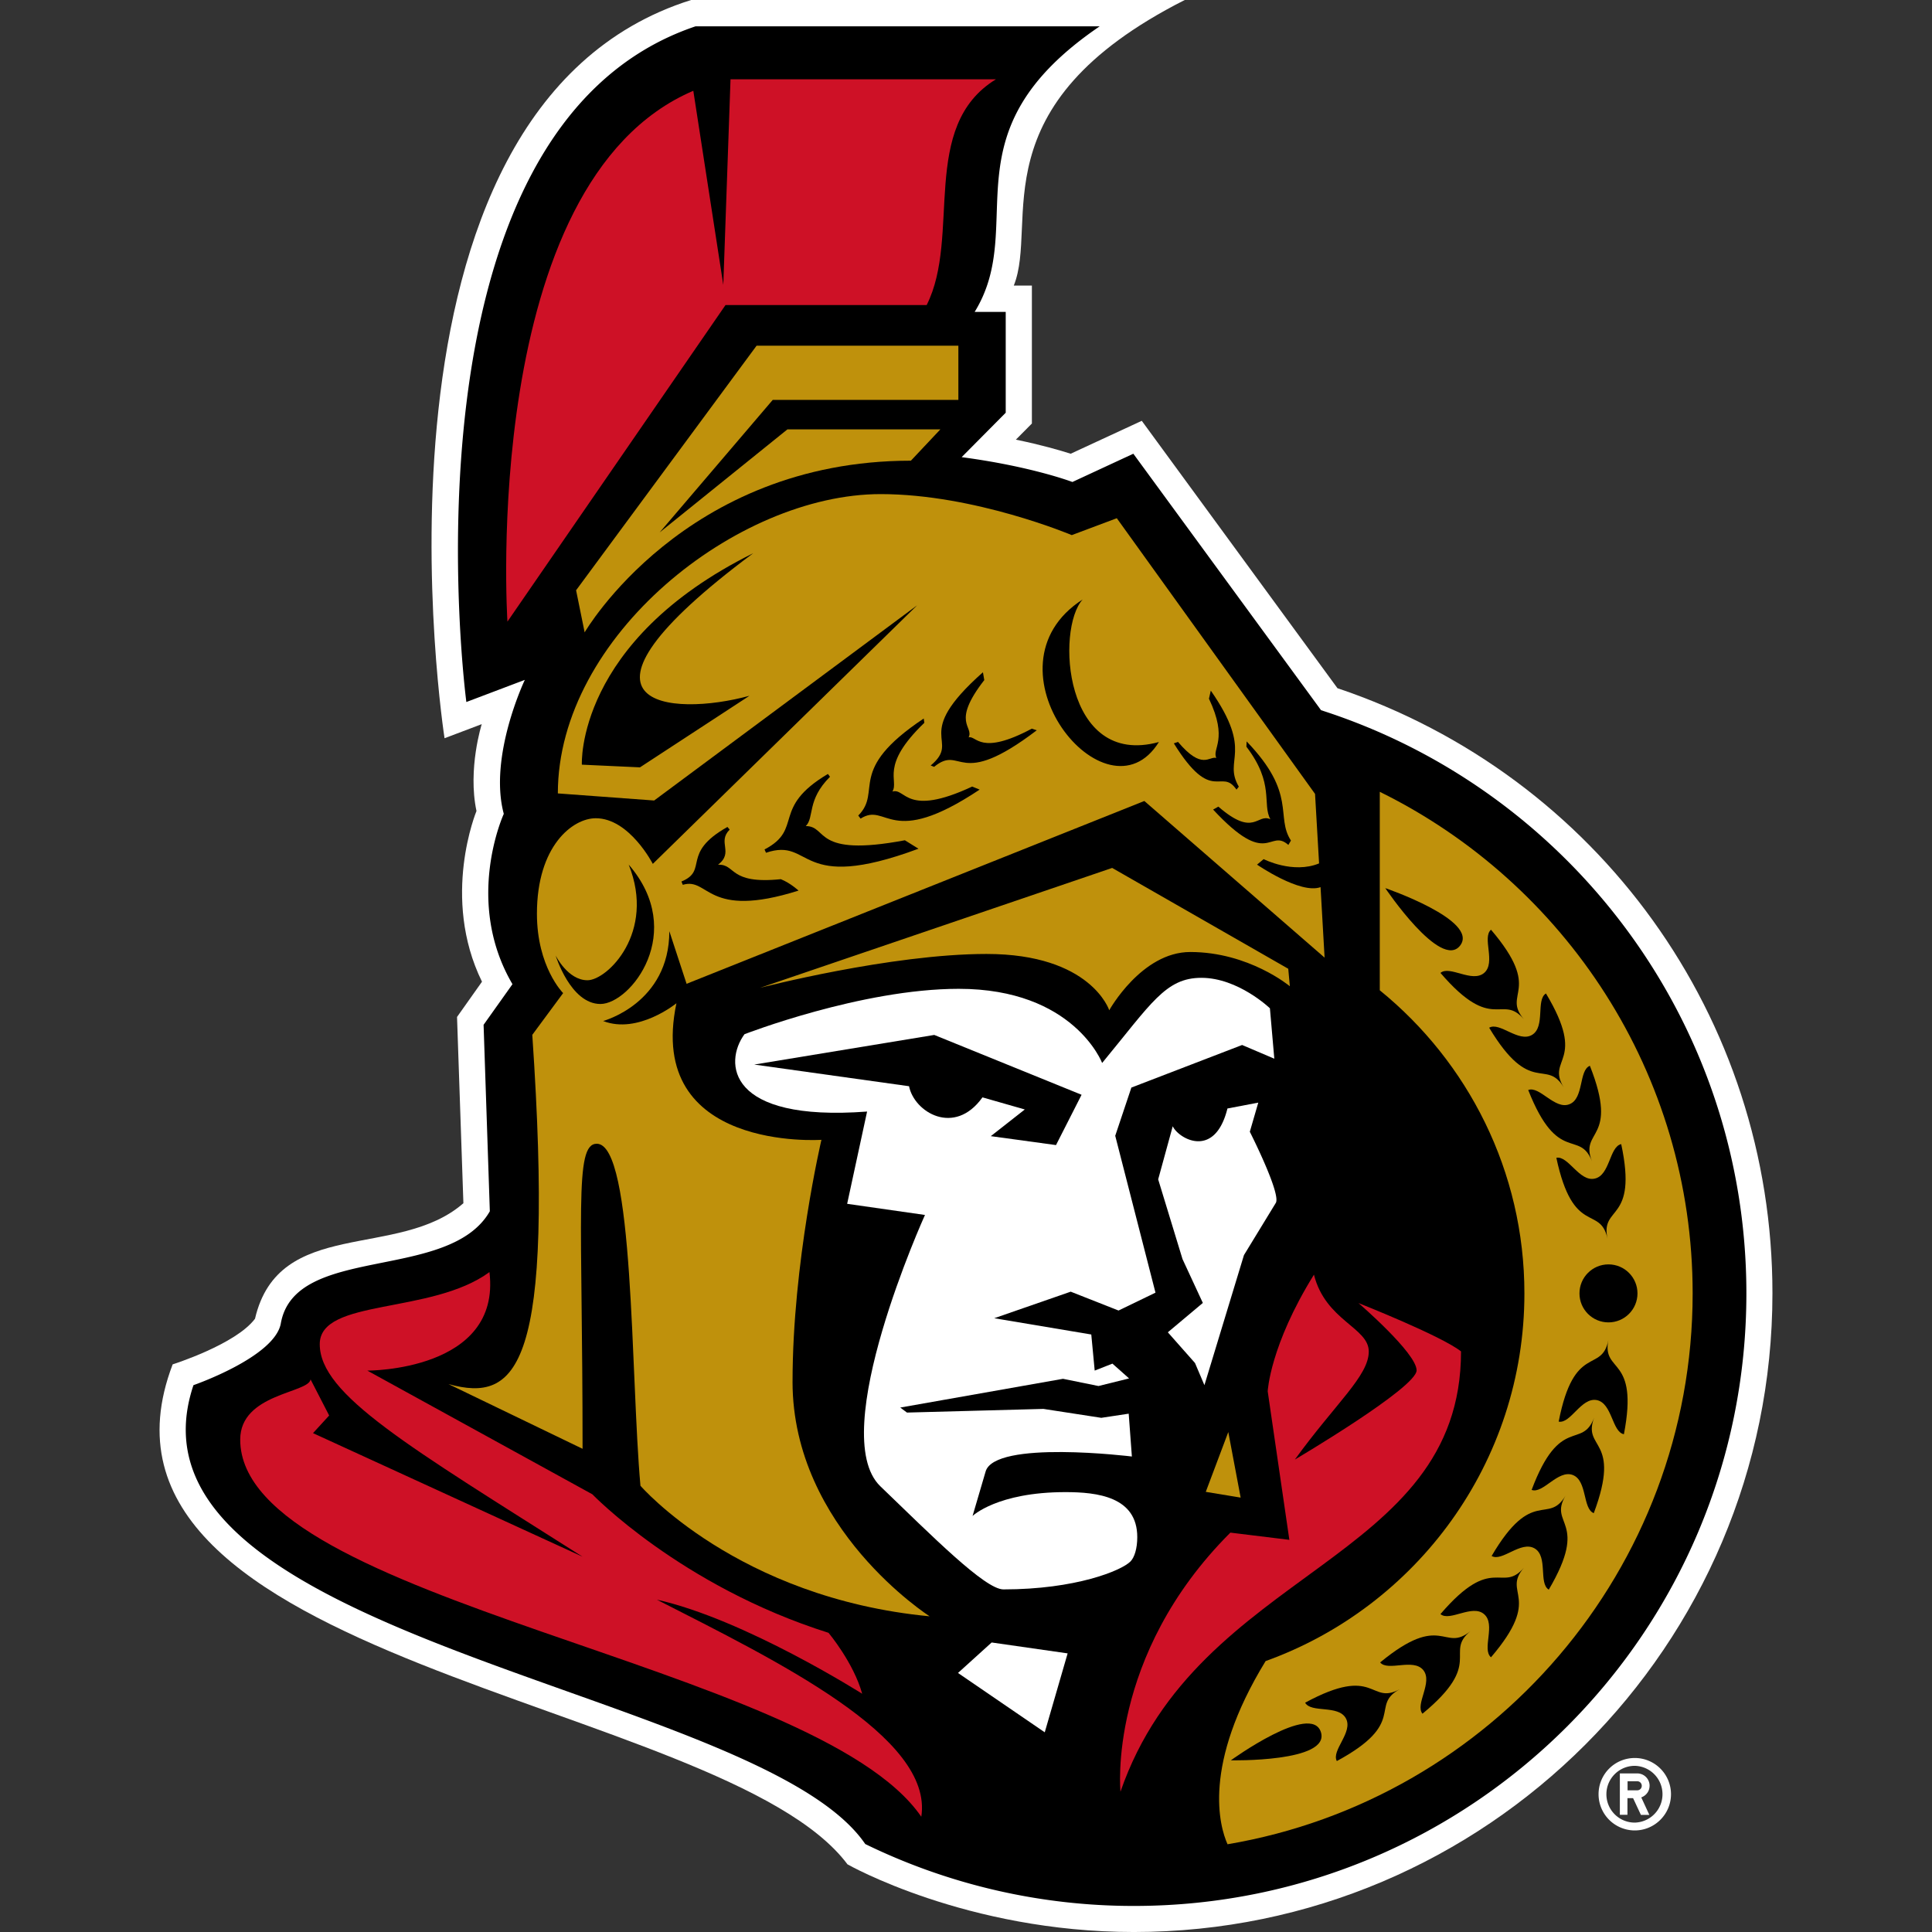 <?xml version="1.0"?>
<!--Icons from directory ""-->
<svg xmlns="http://www.w3.org/2000/svg" width="32" height="32" viewBox="0 0 32 32"><rect x="0" y="0" width="32" height="32" fill="#333333" stroke="none"/><svg viewBox="0 0 198.249 237.474" width="32" height="32" id="lhs-team-9" y="0"><path d="M144.78 84.588l-24.05-32.863-8.738 4.046c-1.324-.42-3.58-1.082-6.738-1.73l1.97-1.984V35.104h-2.226C108.112 27.36 100.38 12.98 126.01 0H65.337C22.922 13.326 35.03 90.74 35.03 90.74l4.572-1.73s-1.745 5.49-.647 10.678c0 0-4.407 10.604.677 20.98l-3.068 4.333.782 22.893c-7.986 6.98-22.696 1.67-25.614 14.198-2.36 3.16-10.122 5.61-10.122 5.61-14.018 36.745 67.682 41.03 82.948 61.456 0 0 14.59 8.317 35.195 8.317 43.287 0 78.496-35.21 78.496-78.51.014-33.87-21.433-63.606-53.47-74.375z" fill="#FFF"/><path d="M142.765 87.295L119.693 55.77l-7.49 3.474s-4.993-1.91-13.612-3.053l5.416-5.46V38.34h-3.82c6.663-10.814-3.85-22.034 15.37-35.104H65.88c-37.51 12.65-28.17 83.053-28.17 83.053l7.188-2.722s-4.482 9.4-2.587 16.47c0 0-4.934 10.708 1.067 20.935l-3.55 4.993.767 22.922c-5.008 8.723-23.944 3.986-25.69 13.777-.736 4.136-10.738 7.595-10.738 7.595-10.498 31.27 69.427 37.15 82.572 56.402a75.232 75.232 0 0 0 33.03 7.61c41.586 0 75.277-33.707 75.277-75.294 0-33.553-21.958-61.965-52.28-71.68z"/><path d="M69.292 35.014L65.607 11.16C39.24 22.41 42.76 76.406 42.76 76.406l26.803-38.91H94.29c4.272-8.468-.948-21.96 8.513-27.75H70.18l-.888 25.268zm-8.167 161.61c10.8 2.406 25.238 11.566 25.238 11.566-1.053-3.82-4.136-7.49-4.136-7.49-18.154-5.73-29.028-17.026-29.028-17.026L25.54 168.47s16.484.09 15.01-12.11c-7.144 5.25-20.86 3.205-20.86 8.86 0 6.212 10.888 12.53 32.306 26.125l-33.134-15.19 1.985-2.167-2.286-4.437c-.24 1.7-8.647 1.73-8.647 7.4 0 19.99 70.735 27.45 83.715 46.356 1.534-9.82-17.808-19.177-32.503-26.682zm86.242-36.458s7.144 6.152 7.144 8.272c0 2.136-14.964 10.965-14.964 10.965 5.024-6.934 9.084-10.288 9.084-13.28 0-2.964-5.31-3.776-6.738-9.446-5.415 8.723-5.685 14.334-5.685 14.334l2.662 18.26-7.25-.887c-15.192 15.176-13.507 31.84-13.507 31.84 9.55-27.628 41.858-28.02 41.858-54.115-2.435-1.926-12.603-5.942-12.603-5.942z" fill="#CE1126"/><g fill="#FFF"><path d="M117.873 161.084l4.542-2.196-4.948-19.282 1.985-5.926 13.612-5.234 3.956 1.685-.54-6.196s-3.896-3.745-8.424-3.745c-4.407 0-6.167 3.158-12.198 10.467 0 0-3.474-9.115-17.627-9.115-11.97 0-26.335 5.58-26.335 5.58-2.527 3.444-2.196 10.8 15.07 9.506l-2.45 11.34 9.565 1.37s-12.183 26.877-5.49 33.345c6.347 6.106 12.875 12.68 15.13 12.68 8.905 0 14.515-2.317 15.613-3.43.496-.496.842-1.594.842-2.993 0-4.978-4.933-5.535-8.83-5.535-8.392 0-11.415 2.933-11.415 2.933l1.594-5.43c1.053-3.97 17.988-1.88 17.988-1.88l-.39-5.264-3.37.51-7.114-1.097-16.77.45-.827-.616 20.005-3.534 4.362.887 3.76-.933-2.046-1.82-2.18.857-.42-4.437-11.928-2 9.4-3.264 5.88 2.318z"/><path d="M135.05 135.53l-3.79.722c-1.565 6.302-6.032 3.7-6.724 2.18l-1.79 6.53 2.993 9.805 2.496 5.384-4.302 3.61 3.34 3.776 1.157 2.722 4.86-15.988 3.91-6.407c.692-1.098-3.19-8.754-3.19-8.754l1.04-3.58zm-36.91 70.104l10.664 7.295 2.813-9.702-9.34-1.34-4.137 3.746zm83.19 10.453a4.442 4.442 0 0 0-4.453 4.452 4.45 4.45 0 0 0 4.452 4.45c2.45 0 4.45-2 4.45-4.45 0-2.468-2-4.453-4.45-4.453zm0 7.94c-1.94 0-3.49-1.563-3.49-3.488s1.564-3.49 3.49-3.49a3.49 3.49 0 0 1-.002 6.978z"/><path d="M183.15 219.5c0-.84-.678-1.518-1.52-1.518h-2.136v5.084h.933v-2.046h.692l.962 2.06h1.038l-.993-2.15c.616-.226 1.022-.782 1.022-1.43zm-1.52.557h-1.188v-1.113h1.188c.316 0 .557.256.557.556a.546.546 0 0 1-.557.557z"/></g><g fill="#BF910C"><path d="M138.734 119.076l-21.643-12.393-43.286 14.74s16.033-4.166 27.84-4.166c12.845 0 15.086 6.92 15.086 6.92s3.97-7.16 9.957-7.16c7.22 0 12.243 4.21 12.243 4.21l-.196-2.15zM92.35 56.626l3.624-3.85h-18.8L61.47 65.442l13.9-16.289h22.816V42.49h-24.8L51.198 72.554l1.052 5.174s12.23-21.102 40.1-21.102z"/><path d="M77.805 169.822c0-14.59 3.55-29.72 3.55-29.72s-21.673 1.504-17.823-16.785c0 0-4.723 3.85-9.01 2.18 0 0 8.138-2.165 8.138-11.04l2.12 6.468 56.267-22.47 22.155 19.252-.496-8.663c-2.482.902-7.806-2.767-7.806-2.767l.812-.677s3.595 1.85 6.813.526l-.496-8.543-24.367-33.886-5.535 2.076s-11.927-5.04-23.493-5.04c-17.673 0-39.677 17.478-39.677 36.79l11.837.872 32.322-23.99-32.487 31.78s-2.873-5.61-7.01-5.61c-2.842 0-7.233 3.4-7.233 11.733 0 6.558 3.22 9.76 3.22 9.76l-3.79 5.13c2.78 41.06-1.866 45.257-10.304 42.926l16.484 7.956c0-28.757-1.068-37.496 1.745-37.496 4.632 0 4.15 28.592 5.37 42.038 0 0 11.896 13.792 35.54 16.048.014-.015-16.847-10.724-16.847-28.848zm53.56 6.197l-2.768 7.354 4.287.707-1.52-8.06zm18.62-78.693v24.396c10.843 8.814 17.777 22.245 17.777 37.255 0 20.8-13.28 38.534-31.81 45.197-7.837 12.8-5.656 20.335-4.68 22.516 32.398-5.474 57.17-33.75 57.17-67.71 0-27.03-15.7-50.448-38.458-61.653z"/></g><path d="M93.282 104.32l-1.67-1.037c-11.355 2.136-9.414-1.745-12.182-1.745 1.083-1.068.09-3.174 2.978-6.06l-.256-.347c-7.04 4.182-2.948 6.754-7.79 9.28l.18.407c5.79-1.955 3.67 5.1 18.74-.496z"/><path d="M100.802 97.056l-.917-.376c-8.197 3.835-8.167.105-9.806.617.84-1.414-1.61-3.128 3.925-8.453l-.075-.526c-9.61 6.392-5.024 8.89-8.047 11.927l.286.376c3.277-2.09 3.517 3.836 14.632-3.564zm-22.26 12.41s-1.008-.934-2.18-1.4c-6.438.662-5.49-1.88-7.717-1.775 1.985-1.533-.135-2.766 1.43-4.316l-.272-.33c-5.776 3.248-2.286 5.323-5.655 6.707l.165.407c3.25-.977 2.86 4.302 14.23.708zm-20.876-3.19c3.354 8.363-2.647 14.213-5.07 14.213-2.42 0-3.91-3.04-3.91-3.04s1.82 5.957 5.505 5.957 10.665-8.814 3.476-17.13z"/><path d="M107.826 89.762l-.617-.196c-6.378 3.4-6.8.797-7.762 1.068.677-1.384-2.196-1.745 1.925-7.04l-.165-.962c-8.98 7.956-2.542 8.212-6.422 11.46l.42.166c3.46-2.827 2.8 2.994 12.62-4.496zm-34.88-21.75C51.11 78.843 51.907 93.99 51.907 93.99l7.143.33 13.46-8.798c-9.58 2.632-25.01 1.46.437-17.507zm49.89 23.194c-11.717 3.22-12.664-13.943-9.37-17.522-12.92 8.287 2.933 27.884 9.37 17.522zm7.31 7.94l-.647.362c6.827 7.355 6.857 2.24 9.25 4.347l.315-.54c-1.94-2.98.797-5.7-5.445-12.184l-.03.648c3.49 4.572 1.91 7.024 2.948 8.92-1.654-.77-1.97 2.284-6.392-1.55z"/><path d="M132.372 97.056l.286-.36c-1.985-3.4 1.895-4.152-3.444-11.808l-.226.993c2.406 5.055.346 6.122.902 7.28-.902-.24-1.73 1.55-4.708-1.97l-.51.18c4.737 7.642 5.79 2.904 7.7 5.686zm45.708 67.667c-.812 4.15-4.21.27-6.106 10.017 1.474.286 2.767-3.008 4.678-2.647 1.91.376 1.88 3.926 3.34 4.196 1.878-9.732-2.724-7.415-1.912-11.567z"/><circle cx="178.095" cy="158.978" r="3.565"/><path d="M150.03 204.34c.948 1.143 4.06-.556 5.294.933 1.233 1.504-1.038 4.21-.09 5.37 7.656-6.318 2.617-7.446 5.896-10.153-3.294 2.707-3.43-2.467-11.1 3.85zm22.786-20.5c-2.166 3.655-4.06-1.143-9.084 7.415 1.278.752 3.595-1.91 5.28-.933 1.684.978.465 4.302 1.744 5.07 5.038-8.56-.09-7.897 2.06-11.552z"/><path d="M157.445 198.4c1.128.962 3.895-1.25 5.354 0 1.488 1.262-.302 4.33.856 5.308 6.452-7.55 1.293-7.806 4.046-11.01-2.752 3.204-3.79-1.85-10.257 5.7zm14.243-56.087c2.076 9.716 5.384 5.776 6.287 9.927-.902-4.15 3.76-1.91 1.685-11.61-1.46.315-1.37 3.85-3.264 4.24-1.88.42-3.25-2.858-4.708-2.557zm-8.257-15.988c5.115 8.513 6.98 3.7 9.16 7.325-2.195-3.625 2.934-3.008-2.18-11.536-1.263.767-.045 4.076-1.7 5.084-1.655 1.007-4-1.64-5.28-.873z"/><path d="M168.23 133.98c3.64 9.236 6.286 4.8 7.835 8.755-1.564-3.956 3.4-2.497-.256-11.732-1.385.54-.708 4.03-2.513 4.723-1.79.72-3.67-2.287-5.068-1.745zm8.105 40.264c-1.49 3.986-4.196-.406-7.686 8.89 1.398.51 3.233-2.513 5.053-1.836 1.805.692 1.203 4.166 2.587 4.693 3.475-9.294-1.444-7.76.045-11.746zm-8.633-48.957c-2.752-3.22 2.406-3.444-4.046-11.01-1.128.963.632 4.046-.842 5.31-1.49 1.262-4.24-.964-5.37 0 6.468 7.535 7.506 2.482 10.258 5.7zm-7.836-9.07c2.36-3.097-9.205-7.053-9.205-7.053s6.83 10.152 9.206 7.054zm-19.056 93.07c.722 1.31 4.076.227 5.008 1.926.933 1.7-1.82 3.94-1.113 5.25 8.723-4.724 4-6.8 7.73-8.83-3.73 2.016-2.872-3.082-11.625 1.655z"/><path d="M131.68 216.372s12.228.256 11.07-3.46c-1.173-3.714-11.07 3.46-11.07 3.46zm-58.582-85.52l19.026 2.662c.632 3.19 5.58 6.197 9.024 1.37l5.204 1.488-4.18 3.28 8.016 1.097 3.143-6.183-18.108-7.355-22.124 3.64z"/></svg></svg>
